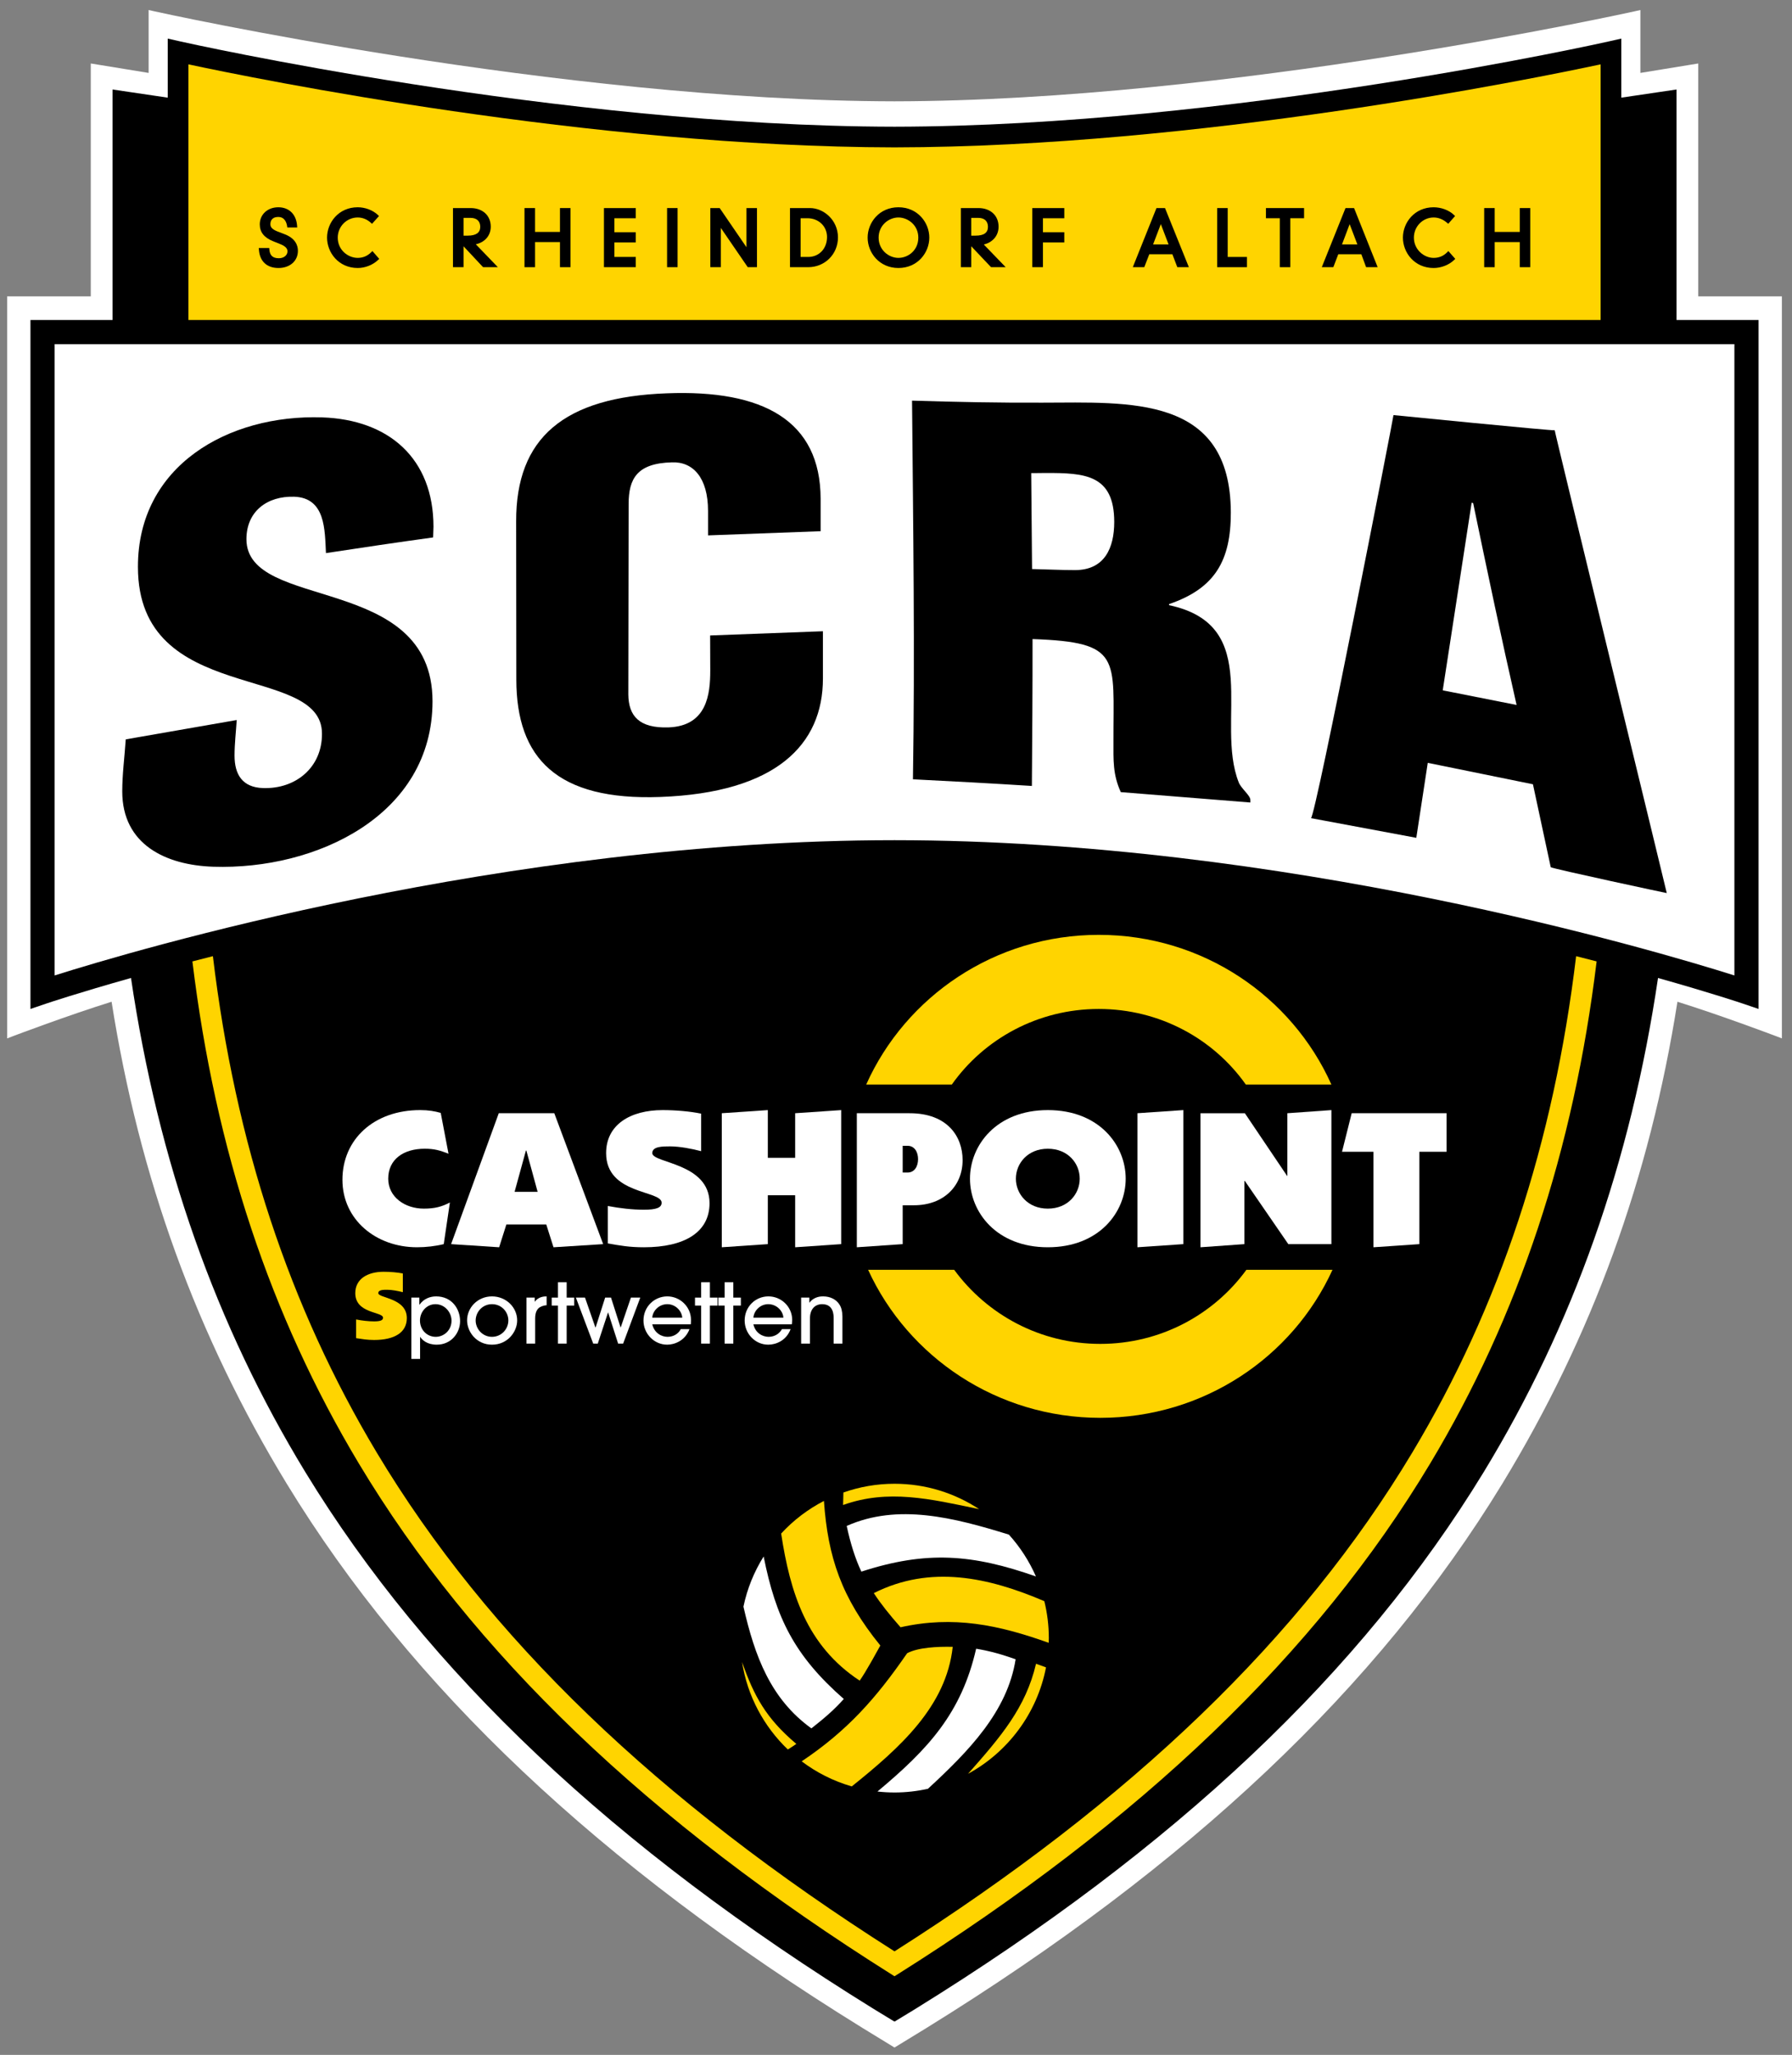 <svg xmlns="http://www.w3.org/2000/svg" height="252" width="219.828" xml:space="preserve"><rect width="100%" height="100%" fill="#808080" stroke="none"/><defs><clipPath id="a" clipPathUnits="userSpaceOnUse"><path d="M 0,600 H 800 V 0 H 0 Z"/></clipPath></defs><g transform="matrix(1.333 0 0 -1.333 -221.274 468.458)"><g transform="translate(-17.284 57.586) scale(.664)"><g clip-path="url(#a)"><g transform="translate(511.396 401.478)"><path style="fill:#fff;fill-opacity:1;fill-rule:nonzero;stroke:none" d="m 0,0 v 32.266 c 0,0 -6.706,-1.094 -8.021,-1.309 v 8.714 L -8.874,39.48 C -9.431,39.356 -64.989,27.093 -111.396,27.022 -157.803,27.093 -213.359,39.356 -213.917,39.48 l -0.854,0.191 v -8.714 c -1.313,0.215 -8.019,1.309 -8.019,1.309 V 0 h -11.591 v -102.811 l 0.949,0.362 c 0.077,0.028 7.345,2.784 13.527,4.717 3.851,-24.419 11.793,-46.289 24.296,-66.813 17.201,-28.168 43.294,-52.82 79.768,-75.363 l 4.445,-2.72 4.446,2.72 c 36.474,22.543 62.566,47.195 79.768,75.363 12.504,20.524 20.445,42.394 24.297,66.813 6.181,-1.933 13.449,-4.689 13.526,-4.717 l 0.949,-0.362 V 0 Z"/></g><g transform="translate(508.38 398.201)"><path style="fill:#000;fill-opacity:1;fill-rule:nonzero;stroke:none" d="m 0,0 v 31.938 c 0,0 -2.852,-0.421 -7.652,-1.131 V 38.99 L -9.4,38.595 c -0.521,-0.117 -52.443,-11.746 -98.98,-11.813 -46.537,0.067 -98.459,11.696 -98.979,11.813 l -1.748,0.395 v -8.183 c -4.801,0.71 -7.652,1.131 -7.652,1.131 V 0 h -11.375 v -95.454 l 2.215,0.753 c 0.153,0.053 4.41,1.48 11.72,3.538 3.783,-25.537 11.785,-48.15 24.171,-68.475 16.923,-27.731 42.688,-52.057 78.768,-74.37 l 2.852,-1.737 0.028,0.017 0.028,-0.017 2.853,1.737 c 36.08,22.313 61.845,46.639 78.768,74.37 12.385,20.325 20.387,42.938 24.17,68.475 7.31,-2.057 11.568,-3.485 11.72,-3.538 l 2.215,-0.753 V 0 Z"/></g><g transform="translate(497.864 433.623)"><path style="fill:#ffd400;fill-opacity:1;fill-rule:nonzero;stroke:none" d="M 0,0 C -9.428,-2.016 -55.794,-11.444 -97.864,-11.504 -139.935,-11.444 -186.3,-2.016 -195.728,0 V -35.422 H 0 Z"/></g><g transform="translate(494.468 310.059)"><path style="fill:#ffd400;fill-opacity:1;fill-rule:nonzero;stroke:none" d="m 0,0 c -3.107,-25.926 -10.612,-48.609 -22.708,-68.775 -15.352,-25.596 -38.845,-48.211 -71.76,-69.108 -32.915,20.897 -56.408,43.512 -71.76,69.108 -12.095,20.166 -19.6,42.849 -22.709,68.775 -0.972,-0.245 -1.918,-0.486 -2.839,-0.725 3.183,-26.177 10.804,-49.117 23.056,-69.545 15.788,-26.323 39.978,-49.505 73.951,-70.874 l 0.301,-0.189 0.301,0.189 c 33.974,21.369 58.163,44.551 73.951,70.874 12.252,20.428 19.873,43.368 23.057,69.545 C 1.92,-0.486 0.975,-0.245 0,0"/></g><g transform="translate(283.597 394.85)"><path style="fill:#fff;fill-opacity:1;fill-rule:nonzero;stroke:none" d="m 0,0 v -87.461 c 11.046,3.491 62.356,18.727 116.403,18.741 54.048,-0.014 105.359,-15.25 116.404,-18.741 V 0 H 116.403 Z"/></g><g transform="translate(338.379 275.934)"><path style="fill:#fff;fill-opacity:1;fill-rule:nonzero;stroke:none" d="m 0,0 c -1.104,-0.585 -2.099,-0.853 -3.604,-0.853 -2.618,0 -4.943,1.589 -4.943,4.149 0,2.675 2.108,4.151 5.06,4.151 1.354,0 2.107,-0.238 3.295,-0.689 l -1.079,5.653 c -0.828,0.235 -1.689,0.389 -2.852,0.389 -6.414,0 -10.772,-4.056 -10.772,-9.655 0,-5.537 4.66,-9.35 10.337,-9.35 1.238,0 2.559,0.15 3.705,0.434 z"/></g><g transform="translate(350.538 277.406)"><path style="fill:#fff;fill-opacity:1;fill-rule:nonzero;stroke:none" d="m 0,0 h -3.194 l 1.572,5.724 h 0.059 z m -11.992,-7.243 6.657,-0.435 1.004,3.161 H 1.196 L 2.2,-7.678 9.083,-7.243 2.309,10.893 h -7.694 z"/></g><g transform="translate(373.201 288.24)"><path style="fill:#fff;fill-opacity:1;fill-rule:nonzero;stroke:none" d="m 0,0 c -1.488,0.313 -3.512,0.493 -5.335,0.493 -4.475,0 -7.836,-2.015 -7.836,-5.959 0,-5.795 7.693,-5.118 7.693,-6.874 0,-0.711 -0.793,-0.97 -2.458,-0.97 -1.588,0 -3.328,0.201 -5.001,0.518 v -5.185 c 1.681,-0.3 3.002,-0.535 5.001,-0.535 5.67,0 9.099,2.1 9.099,6.106 0,5.62 -7.936,5.518 -7.936,6.94 0,0.933 1.405,0.933 2.492,0.933 1.262,0 3.018,-0.326 4.281,-0.665 z"/></g><g transform="translate(382.442 270.163)"><path style="fill:#fff;fill-opacity:1;fill-rule:nonzero;stroke:none" d="M 0,0 V 6.774 H 3.788 V -0.435 L 10.169,0 V 18.57 L 3.788,18.136 V 11.96 H 0 v 6.61 L -6.381,18.136 V -0.435 Z"/></g><g transform="translate(401.133 283.787)"><path style="fill:#fff;fill-opacity:1;fill-rule:nonzero;stroke:none" d="m 0,0 h 0.678 c 0.987,0 1.455,-0.896 1.455,-1.849 0,-0.962 -0.468,-1.856 -1.455,-1.856 H 0 Z m 0,-13.624 v 5.386 h 1.573 c 4.073,0 6.732,2.634 6.732,6.256 0,3.265 -2.099,6.494 -7.343,6.494 h -7.317 v -18.571 z"/></g><g transform="translate(421.246 288.733)"><path style="fill:#fff;fill-opacity:1;fill-rule:nonzero;stroke:none" d="m 0,0 c -7.116,0 -10.787,-4.867 -10.787,-9.504 0,-4.625 3.671,-9.501 10.787,-9.501 7.134,0 10.796,4.876 10.796,9.501 C 10.796,-4.867 7.134,0 0,0 m 0,-5.353 c 2.793,0 4.424,-2.028 4.424,-4.151 0,-2.107 -1.631,-4.148 -4.424,-4.148 -2.776,0 -4.424,2.041 -4.424,4.148 0,2.123 1.648,4.151 4.424,4.151"/></g><g transform="translate(433.665 288.299)"><path style="fill:#fff;fill-opacity:1;fill-rule:nonzero;stroke:none" d="m 0,0 v -18.57 l 6.363,0.434 V 0.435 Z"/></g><g transform="translate(442.403 269.728)"><path style="fill:#fff;fill-opacity:1;fill-rule:nonzero;stroke:none" d="m 0,0 6.089,0.435 v 8.748 h 0.066 l 6.021,-8.748 h 5.972 v 18.57 L 12.043,18.57 V 9.885 H 12.009 L 6.155,18.57 H 0 Z"/></g><g transform="translate(462.022 282.955)"><path style="fill:#fff;fill-opacity:1;fill-rule:nonzero;stroke:none" d="m 0,0 h 4.357 v -13.227 l 6.365,0.435 V 0 h 3.771 V 5.344 H 1.339 Z"/></g><g transform="translate(396.074 292.27)"><path style="fill:#ffd400;fill-opacity:1;fill-rule:nonzero;stroke:none" d="M 0,0 C 5.469,12.21 17.847,20.744 32.23,20.744 46.647,20.744 59.016,12.21 64.478,0 H 52.618 C 48.137,6.339 40.677,10.475 32.23,10.475 23.817,10.475 16.349,6.339 11.866,0 Z"/></g><g transform="translate(460.701 266.602)"><path style="fill:#ffd400;fill-opacity:1;fill-rule:nonzero;stroke:none" d="m 0,0 c -5.511,-12.093 -17.854,-20.506 -32.18,-20.506 -14.292,0 -26.635,8.413 -32.179,20.506 h 11.932 c 4.558,-6.214 11.91,-10.262 20.247,-10.262 8.338,0 15.722,4.048 20.247,10.262 z"/></g><g transform="translate(338.604 259.56)"><path style="fill:#fff;fill-opacity:1;fill-rule:nonzero;stroke:none" d="m 0,0 c 0,-1.338 -1.054,-2.241 -2.19,-2.241 -1.213,0 -2.183,0.97 -2.183,2.259 0,1.17 0.886,2.265 2.148,2.265 C -0.92,2.283 0,1.138 0,0 m -5.569,-5.302 h 1.213 v 3.044 h 0.024 c 0.251,-0.401 0.929,-1.07 2.283,-1.07 2.025,0 3.237,1.639 3.237,3.261 0,1.69 -1.137,3.429 -3.321,3.429 -0.827,0 -1.714,-0.318 -2.291,-1.137 h -0.033 v 0.97 h -1.112 z"/></g><g transform="translate(346.482 259.593)"><path style="fill:#fff;fill-opacity:1;fill-rule:nonzero;stroke:none" d="m 0,0 c 0,-1.204 -0.97,-2.274 -2.267,-2.274 -1.337,0 -2.266,1.121 -2.266,2.258 0,1.154 0.912,2.266 2.266,2.266 C -0.903,2.25 0,1.138 0,0 m 1.221,0 c 0,1.814 -1.538,3.329 -3.488,3.329 -1.998,0 -3.453,-1.572 -3.453,-3.312 0,-1.606 1.305,-3.378 3.453,-3.378 2.184,0 3.488,1.805 3.488,3.361"/></g><g transform="translate(350.195 256.382)"><path style="fill:#fff;fill-opacity:1;fill-rule:nonzero;stroke:none" d="M 0,0 V 3.495 C 0,4.398 0.326,4.884 0.711,5.067 1.004,5.235 1.396,5.311 1.589,5.311 V 6.54 C 1.297,6.54 0.452,6.522 -0.059,5.787 V 6.373 H -1.204 V 0 Z"/></g><g transform="translate(354.562 261.65)"><path style="fill:#fff;fill-opacity:1;fill-rule:nonzero;stroke:none" d="M 0,0 H 1.045 V 1.104 H 0 V 3.229 H -1.205 V 1.104 H -2.074 V 0 h 0.869 V -5.269 H 0 Z"/></g><g transform="translate(364.764 262.755)"><path style="fill:#fff;fill-opacity:1;fill-rule:nonzero;stroke:none" d="M 0,0 H -1.296 L -2.71,-4.132 H -2.734 L -4.056,0 H -4.867 L -6.188,-4.132 H -6.222 L -7.66,0 h -1.263 l 2.4,-6.373 h 0.635 l 1.414,4.299 h 0.025 l 1.38,-4.299 h 0.694 z"/></g><g transform="translate(366.428 259.978)"><path style="fill:#fff;fill-opacity:1;fill-rule:nonzero;stroke:none" d="M 0,0 C 0.051,0.92 0.911,1.865 2.083,1.865 3.236,1.865 4.089,0.92 4.156,0 Z m 5.336,-0.928 c 0.017,0.075 0.033,0.409 0.033,0.618 -0.016,1.866 -1.556,3.254 -3.286,3.254 -1.807,0 -3.304,-1.438 -3.304,-3.344 0,-1.808 1.455,-3.346 3.286,-3.346 0.988,0 2.476,0.517 3.094,2.157 H 3.947 c -0.275,-0.568 -0.928,-1.07 -1.831,-1.07 -0.82,0 -1.823,0.502 -2.116,1.731 z"/></g><g transform="translate(374.414 261.65)"><path style="fill:#fff;fill-opacity:1;fill-rule:nonzero;stroke:none" d="M 0,0 H 1.054 V 1.104 H 0 V 3.229 H -1.213 V 1.104 H -2.065 V 0 h 0.852 V -5.269 H 0 Z"/></g><g transform="translate(377.66 261.65)"><path style="fill:#fff;fill-opacity:1;fill-rule:nonzero;stroke:none" d="M 0,0 H 1.045 V 1.104 H 0 V 3.229 H -1.205 V 1.104 H -2.082 V 0 h 0.877 V -5.269 H 0 Z"/></g><g transform="translate(380.443 259.978)"><path style="fill:#fff;fill-opacity:1;fill-rule:nonzero;stroke:none" d="M 0,0 C 0.067,0.92 0.903,1.865 2.058,1.865 3.236,1.865 4.099,0.92 4.156,0 Z m 5.319,-0.928 c 0.025,0.075 0.059,0.409 0.059,0.618 -0.017,1.866 -1.547,3.254 -3.295,3.254 -1.815,0 -3.295,-1.438 -3.295,-3.344 0,-1.808 1.439,-3.346 3.27,-3.346 1.02,0 2.483,0.517 3.102,2.157 H 3.956 c -0.301,-0.568 -0.953,-1.07 -1.849,-1.07 -0.81,0 -1.831,0.502 -2.107,1.731 z"/></g><g transform="translate(392.78 256.382)"><path style="fill:#fff;fill-opacity:1;fill-rule:nonzero;stroke:none" d="m 0,0 v 3.771 c -0.018,0.711 -0.143,1.23 -0.41,1.639 -0.451,0.711 -1.272,1.13 -2.267,1.13 -0.251,0 -1.229,0 -1.873,-0.853 H -4.583 V 6.373 H -5.721 V 0 h 1.222 v 3.479 c 0,1.28 0.685,1.982 1.688,1.982 1.598,0 1.598,-1.514 1.598,-1.999 V 0 Z"/></g><g transform="translate(331.856 266.1)"><path style="fill:#ffd400;fill-opacity:1;fill-rule:nonzero;stroke:none" d="m 0,0 c -0.752,0.15 -1.772,0.233 -2.667,0.233 -2.233,0 -3.923,-1.003 -3.923,-2.96 0,-2.877 3.848,-2.543 3.848,-3.411 0,-0.36 -0.402,-0.503 -1.238,-0.503 -0.778,0 -1.672,0.101 -2.5,0.269 v -2.593 c 0.861,-0.126 1.53,-0.251 2.5,-0.251 2.827,0 4.533,1.036 4.533,3.036 0,2.801 -3.956,2.75 -3.956,3.453 0,0.468 0.719,0.468 1.237,0.468 0.645,0 1.497,-0.167 2.166,-0.334 z"/></g><g transform="translate(315.376 410.125)"><path style="fill:#000;fill-opacity:1;fill-rule:nonzero;stroke:none" d="m 0,0 -0.948,0.366 c -0.816,0.329 -0.926,0.684 -0.926,0.987 0,0.373 0.143,0.999 1.095,0.999 0.884,0 1.141,-0.782 1.216,-1.248 L 0.47,0.893 h 1.372 l -0.021,0.27 c -0.118,1.562 -1.114,2.532 -2.6,2.532 -1.488,0 -2.568,-0.996 -2.568,-2.368 0,-1.075 0.602,-1.838 1.839,-2.332 l 0.961,-0.388 c 0.931,-0.36 1.038,-0.755 1.038,-1.022 0,-0.543 -0.51,-0.952 -1.186,-0.952 -0.841,0 -1.249,0.367 -1.323,1.192 l -0.02,0.229 h -1.445 l 0.02,-0.271 c 0.121,-1.59 1.109,-2.502 2.709,-2.502 1.586,0 2.693,0.979 2.693,2.38 C 1.939,-1.592 1.603,-0.58 0,0"/></g><g transform="translate(327.451 407.57)"><path style="fill:#000;fill-opacity:1;fill-rule:nonzero;stroke:none" d="m 0,0 c -0.529,-0.513 -1.134,-0.762 -1.849,-0.762 -1.331,0 -2.767,1.075 -2.767,2.81 0,1.537 1.241,2.788 2.767,2.788 0.653,0 1.275,-0.245 1.798,-0.71 L 0.137,3.96 1.103,5.04 0.924,5.208 c -0.685,0.644 -1.748,1.043 -2.773,1.043 -2.659,0 -4.249,-2.137 -4.249,-4.203 0,-2.07 1.59,-4.211 4.249,-4.211 1.025,0 2.074,0.41 2.806,1.097 L 1.134,-0.901 0.19,0.185 Z"/></g><g transform="translate(340.27 409.89)"><path style="fill:#000;fill-opacity:1;fill-rule:nonzero;stroke:none" d="m 0,0 v 2.462 h 0.962 c 0.86,0 1.354,-0.451 1.354,-1.237 C 2.316,0.412 1.736,0 0.594,0 Z m 3.772,1.241 c 0,1.544 -1.123,2.58 -2.793,2.58 H -1.464 V -4.37 H 0 v 2.892 C 0.642,-2.162 2.709,-4.37 2.709,-4.37 h 2.047 c 0,0 -2.566,2.662 -3.057,3.173 1.229,0.263 2.073,1.186 2.073,2.438"/></g><g transform="translate(353.634 410.403)"><path style="fill:#000;fill-opacity:1;fill-rule:nonzero;stroke:none" d="m 0,0 h -3.453 v 3.308 h -1.464 v -8.192 h 1.464 v 3.479 H 0 V -4.884 H 1.456 V 3.308 H 0 Z"/></g><g transform="translate(359.73 405.52)"><path style="fill:#000;fill-opacity:1;fill-rule:nonzero;stroke:none" d="M 0,0 H 4.408 V 1.418 H 1.447 V 3.429 H 4.408 V 4.843 H 1.447 v 1.938 h 2.961 v 1.41 L 0,8.191 Z"/></g><path style="fill:#000;fill-opacity:1;fill-rule:nonzero;stroke:none" d="m 368.478,405.52 h 1.456 v 8.191 h -1.456 z"/><g transform="translate(379.483 408.285)"><path style="fill:#000;fill-opacity:1;fill-rule:nonzero;stroke:none" d="M 0,0 C -0.692,1.012 -3.714,5.426 -3.714,5.426 H -5.01 v -8.192 h 1.456 v 5.44 c 0.682,-0.994 3.731,-5.44 3.731,-5.44 H 1.456 V 5.426 H 0 Z"/></g><g transform="translate(388.04 406.938)"><path style="fill:#000;fill-opacity:1;fill-rule:nonzero;stroke:none" d="m 0,0 h -1.054 v 5.363 h 0.953 C 1.443,5.363 2.608,4.244 2.608,2.759 2.608,1.16 1.512,0 0,0 M 0.242,6.773 H -2.526 V -1.418 H 0 c 2.312,0 4.123,1.809 4.123,4.118 0,2.437 -2.007,4.073 -3.881,4.073"/></g><g transform="translate(400.541 406.808)"><path style="fill:#000;fill-opacity:1;fill-rule:nonzero;stroke:none" d="m 0,0 c -1.319,0 -2.742,1.074 -2.742,2.81 0,1.722 1.423,2.788 2.742,2.788 1.327,0 2.76,-1.066 2.76,-2.788 C 2.76,1.051 1.356,0 0,0 m 0,7.013 c -2.67,0 -4.266,-2.137 -4.266,-4.203 0,-2.071 1.596,-4.211 4.266,-4.211 2.68,0 4.282,2.14 4.282,4.211 C 4.282,4.876 2.68,7.013 0,7.013"/></g><g transform="translate(410.635 409.89)"><path style="fill:#000;fill-opacity:1;fill-rule:nonzero;stroke:none" d="m 0,0 v 2.462 h 0.962 c 0.86,0 1.354,-0.451 1.354,-1.237 C 2.316,0.4 1.755,0 0.602,0 Z m 3.788,1.241 c 0,1.544 -1.122,2.58 -2.793,2.58 H -1.438 V -4.37 H 0 v 2.897 C 0.643,-2.15 2.744,-4.37 2.744,-4.37 h 2.029 c 0,0 -2.502,2.591 -3.033,3.141 1.083,0.25 2.048,1.105 2.048,2.47"/></g><g transform="translate(419.098 405.52)"><path style="fill:#000;fill-opacity:1;fill-rule:nonzero;stroke:none" d="m 0,0 h 1.473 v 3.429 h 2.96 v 1.414 h -2.96 v 1.938 h 2.96 v 1.41 L 0,8.191 Z"/></g><g transform="translate(435.838 408.673)"><path style="fill:#000;fill-opacity:1;fill-rule:nonzero;stroke:none" d="M 0,0 C 0.176,0.463 0.779,2.043 1.072,2.812 1.366,2.043 1.969,0.463 2.146,0 Z m 0.468,5.038 -3.28,-8.191 h 1.59 c 0,0 0.591,1.523 0.695,1.789 h 3.2 c 0.102,-0.268 0.685,-1.789 0.685,-1.789 h 1.6 L 1.651,5.038 Z"/></g><g transform="translate(446.177 413.71)"><path style="fill:#000;fill-opacity:1;fill-rule:nonzero;stroke:none" d="m 0,0 h -1.455 v -8.191 h 4.123 v 1.418 H 0 Z"/></g><g transform="translate(451.478 412.3)"><path style="fill:#000;fill-opacity:1;fill-rule:nonzero;stroke:none" d="M 0,0 H 1.923 V -6.781 H 3.378 V 0 H 5.286 V 1.41 H 0 Z"/></g><g transform="translate(462.02 408.673)"><path style="fill:#000;fill-opacity:1;fill-rule:nonzero;stroke:none" d="M 0,0 C 0.174,0.461 0.769,2.036 1.06,2.808 1.354,2.037 1.955,0.462 2.132,0 Z m 0.486,5.038 -3.287,-8.191 h 1.599 c 0,0 0.583,1.521 0.685,1.789 h 3.198 c 0.1,-0.271 0.661,-1.789 0.661,-1.789 H 4.941 L 1.672,5.038 Z"/></g><g transform="translate(476.573 407.566)"><path style="fill:#000;fill-opacity:1;fill-rule:nonzero;stroke:none" d="m 0,0 c -0.511,-0.511 -1.117,-0.759 -1.854,-0.759 -1.321,0 -2.735,1.129 -2.735,2.81 0,1.537 1.227,2.788 2.735,2.788 0.659,0 1.277,-0.24 1.835,-0.714 L 0.17,3.966 1.12,5.043 0.944,5.21 c -0.676,0.644 -1.749,1.044 -2.798,1.044 -2.666,0 -4.257,-2.137 -4.257,-4.203 0,-2.071 1.591,-4.211 4.257,-4.211 1.037,0 2.12,0.421 2.825,1.098 l 0.174,0.167 -0.956,1.084 z"/></g><g transform="translate(486.661 413.71)"><path style="fill:#000;fill-opacity:1;fill-rule:nonzero;stroke:none" d="M 0,0 V -3.308 H -3.479 V 0 h -1.456 v -8.191 h 1.456 v 3.478 H 0 V -8.191 H 1.447 V 0 Z"/></g><g transform="translate(293.454 340.098)"><path style="fill:#000;fill-opacity:1;fill-rule:nonzero;stroke:none" d="m 0,0 c -0.158,-2.38 -0.485,-4.817 -0.485,-7.205 0,-7.384 6.047,-10.219 12.603,-10.441 14.25,-0.468 30.399,7.096 30.399,22.935 -0.026,17.809 -25.783,12.394 -25.791,22.446 0,3.864 2.884,6.004 6.624,5.883 4.365,-0.15 4.23,-4.645 4.398,-7.811 4.951,0.757 9.893,1.489 14.852,2.171 l 0.049,1.48 c 0,9.429 -6.146,14.839 -15.428,15.153 C 14.191,45.042 1.664,37.904 1.689,23.888 1.689,4.57 27.196,10.667 27.196,0.79 c 0.025,-4.654 -3.604,-7.689 -8.179,-7.539 -2.843,0.101 -3.939,1.86 -3.939,4.504 0,1.635 0.2,3.299 0.301,4.925 z"/></g><g transform="translate(419.13 353.996)"><path style="fill:#000;fill-opacity:1;fill-rule:nonzero;stroke:none" d="m 0,0 c 12.436,-0.435 11.182,-2.584 11.215,-14.124 0,-2.614 -0.109,-4.633 1.019,-7.084 l 17.955,-1.438 v 0.364 c 0,0.606 -1.27,1.572 -1.605,2.404 -3.37,8.484 3.597,21.769 -9.667,24.574 v 0.079 0.067 c 6.405,2.183 8.571,6.072 8.563,12.679 -0.024,16.336 -14.075,15.249 -26.133,15.232 -6.021,-0.029 -12.034,0.097 -18.047,0.28 0.158,-17.499 0.402,-34.972 0.125,-52.464 5.486,-0.271 10.972,-0.573 16.483,-0.92 C -0.042,-13.564 0.009,-6.773 0,0 M -0.184,22.993 H 0.21 l 1.63,0.018 c 5.386,0.004 9.475,-0.209 9.483,-6.775 0,-3.595 -1.32,-6.669 -5.411,-6.681 -1.989,0 -3.988,0.104 -5.979,0.146 z"/></g><g transform="translate(486.217 344.864)"><path style="fill:#000;fill-opacity:1;fill-rule:nonzero;stroke:none" d="M 0,0 -10.236,2.027 -6.23,28.02 -6.021,27.97 C -4.081,18.628 -2.125,9.324 0,0 m -13.899,-18.406 1.588,10.386 14.577,-2.968 2.467,-11.491 c 0.318,-0.226 16.098,-3.605 16.081,-3.584 0.017,0.026 -15.613,64.156 -15.53,64.126 0,-0.125 -22.345,2.099 -22.345,2.099 0.059,0 -10.829,-55.854 -11.44,-55.843 z"/></g><g transform="translate(389.76 368.94)"><path style="fill:#000;fill-opacity:1;fill-rule:nonzero;stroke:none" d="M 0,0 V 4.47 C -0.017,15.358 -8.003,19.624 -21.316,19.105 -35.592,18.587 -42.232,12.925 -42.198,1.351 l 0.024,-21.907 c 0.009,-10.892 5.611,-16.804 19.979,-16.265 15.981,0.593 22.521,7.225 22.513,16.42 v 6.54 l -15.631,-0.585 0.017,-4.842 c 0,-3.271 -0.434,-7.691 -5.769,-7.895 -4.065,-0.138 -5.562,1.564 -5.587,4.571 l 0.042,26.376 c 0,3.487 1.145,5.661 6.012,5.774 2.927,0.112 4.994,-2.149 4.994,-6.716 v -3.403 z"/></g><g transform="translate(410.19 196.776)"><path style="fill:#ffd400;fill-opacity:1;fill-rule:nonzero;stroke:none" d="M 0,0 C 5.524,3.006 9.579,8.377 10.807,14.743 10.36,14.907 9.908,15.073 9.424,15.249 8,9.163 4.557,5.151 0,0"/></g><g transform="translate(416.785 212.644)"><path style="fill:#fff;fill-opacity:1;fill-rule:nonzero;stroke:none" d="m 0,0 c -1.908,0.669 -3.431,1.12 -5.472,1.464 -2.032,-8.935 -6.648,-13.916 -13.675,-19.786 0.776,-0.086 1.564,-0.134 2.362,-0.134 1.592,0 3.14,0.18 4.633,0.512 C -6.529,-12.755 -1.135,-7.255 0,0"/></g><g transform="translate(408.066 214.367)"><path style="fill:#ffd400;fill-opacity:1;fill-rule:nonzero;stroke:none" d="m 0,0 c -2.125,0.05 -4.819,-0.084 -6.317,-0.887 -4.326,-6.276 -8.305,-10.75 -14.616,-14.976 2.058,-1.554 4.405,-2.741 6.943,-3.475 C -7.364,-14.017 -0.883,-8.271 0,0"/></g><g transform="translate(378.87 212.27)"><path style="fill:#ffd400;fill-opacity:1;fill-rule:nonzero;stroke:none" d="m 0,0 c 0.736,-4.732 3.034,-8.953 6.345,-12.126 0.422,0.259 0.901,0.575 1.179,0.775 C 3.343,-7.833 1.653,-4.726 0,0"/></g><g transform="translate(388.478 203.07)"><path style="fill:#fff;fill-opacity:1;fill-rule:nonzero;stroke:none" d="M 0,0 C 1.731,1.362 3.071,2.483 4.493,4.072 -2.404,10.109 -4.933,15.389 -6.614,23.817 -7.93,21.716 -8.894,19.372 -9.415,16.867 -7.845,9.975 -5.649,4.081 0,0"/></g><g transform="translate(395.172 209.684)"><path style="fill:#ffd400;fill-opacity:1;fill-rule:nonzero;stroke:none" d="M 0,0 C 0.469,0.669 0.938,1.456 1.397,2.259 1.908,3.12 2.376,4.015 2.862,4.867 -2.527,11.494 -4.408,17.111 -4.953,24.9 -7.187,23.746 -9.193,22.213 -10.883,20.381 -9.641,12.235 -7.384,4.859 0,0"/></g><g transform="translate(392.916 235.751)"><path style="fill:#ffd400;fill-opacity:1;fill-rule:nonzero;stroke:none" d="m 0,0 c -0.018,-0.566 -0.019,-1.146 -0.045,-1.731 6.249,2.229 12.016,0.858 18.859,-0.576 -3.371,2.221 -7.4,3.518 -11.73,3.518 C 4.602,1.211 2.219,0.781 0,0"/></g><g transform="translate(393.374 231.118)"><path style="fill:#fff;fill-opacity:1;fill-rule:nonzero;stroke:none" d="m 0,0 c 0.526,-2.45 1.188,-4.542 2.032,-6.331 9.044,2.943 15.427,2.412 24.194,-0.668 -0.935,2.135 -2.205,4.091 -3.748,5.796 C 14.826,1.164 7.094,3.151 0,0"/></g><g transform="translate(397.13 221.81)"><path style="fill:#ffd400;fill-opacity:1;fill-rule:nonzero;stroke:none" d="m 0,0 c 0.971,-1.488 2.192,-3.01 3.707,-4.732 7.333,1.646 13.582,0.33 20.533,-2.154 0.007,0.216 0.017,0.431 0.017,0.648 0,1.765 -0.219,3.48 -0.624,5.122 C 15.896,2.196 7.858,3.956 0,0"/></g></g></g></g></svg>